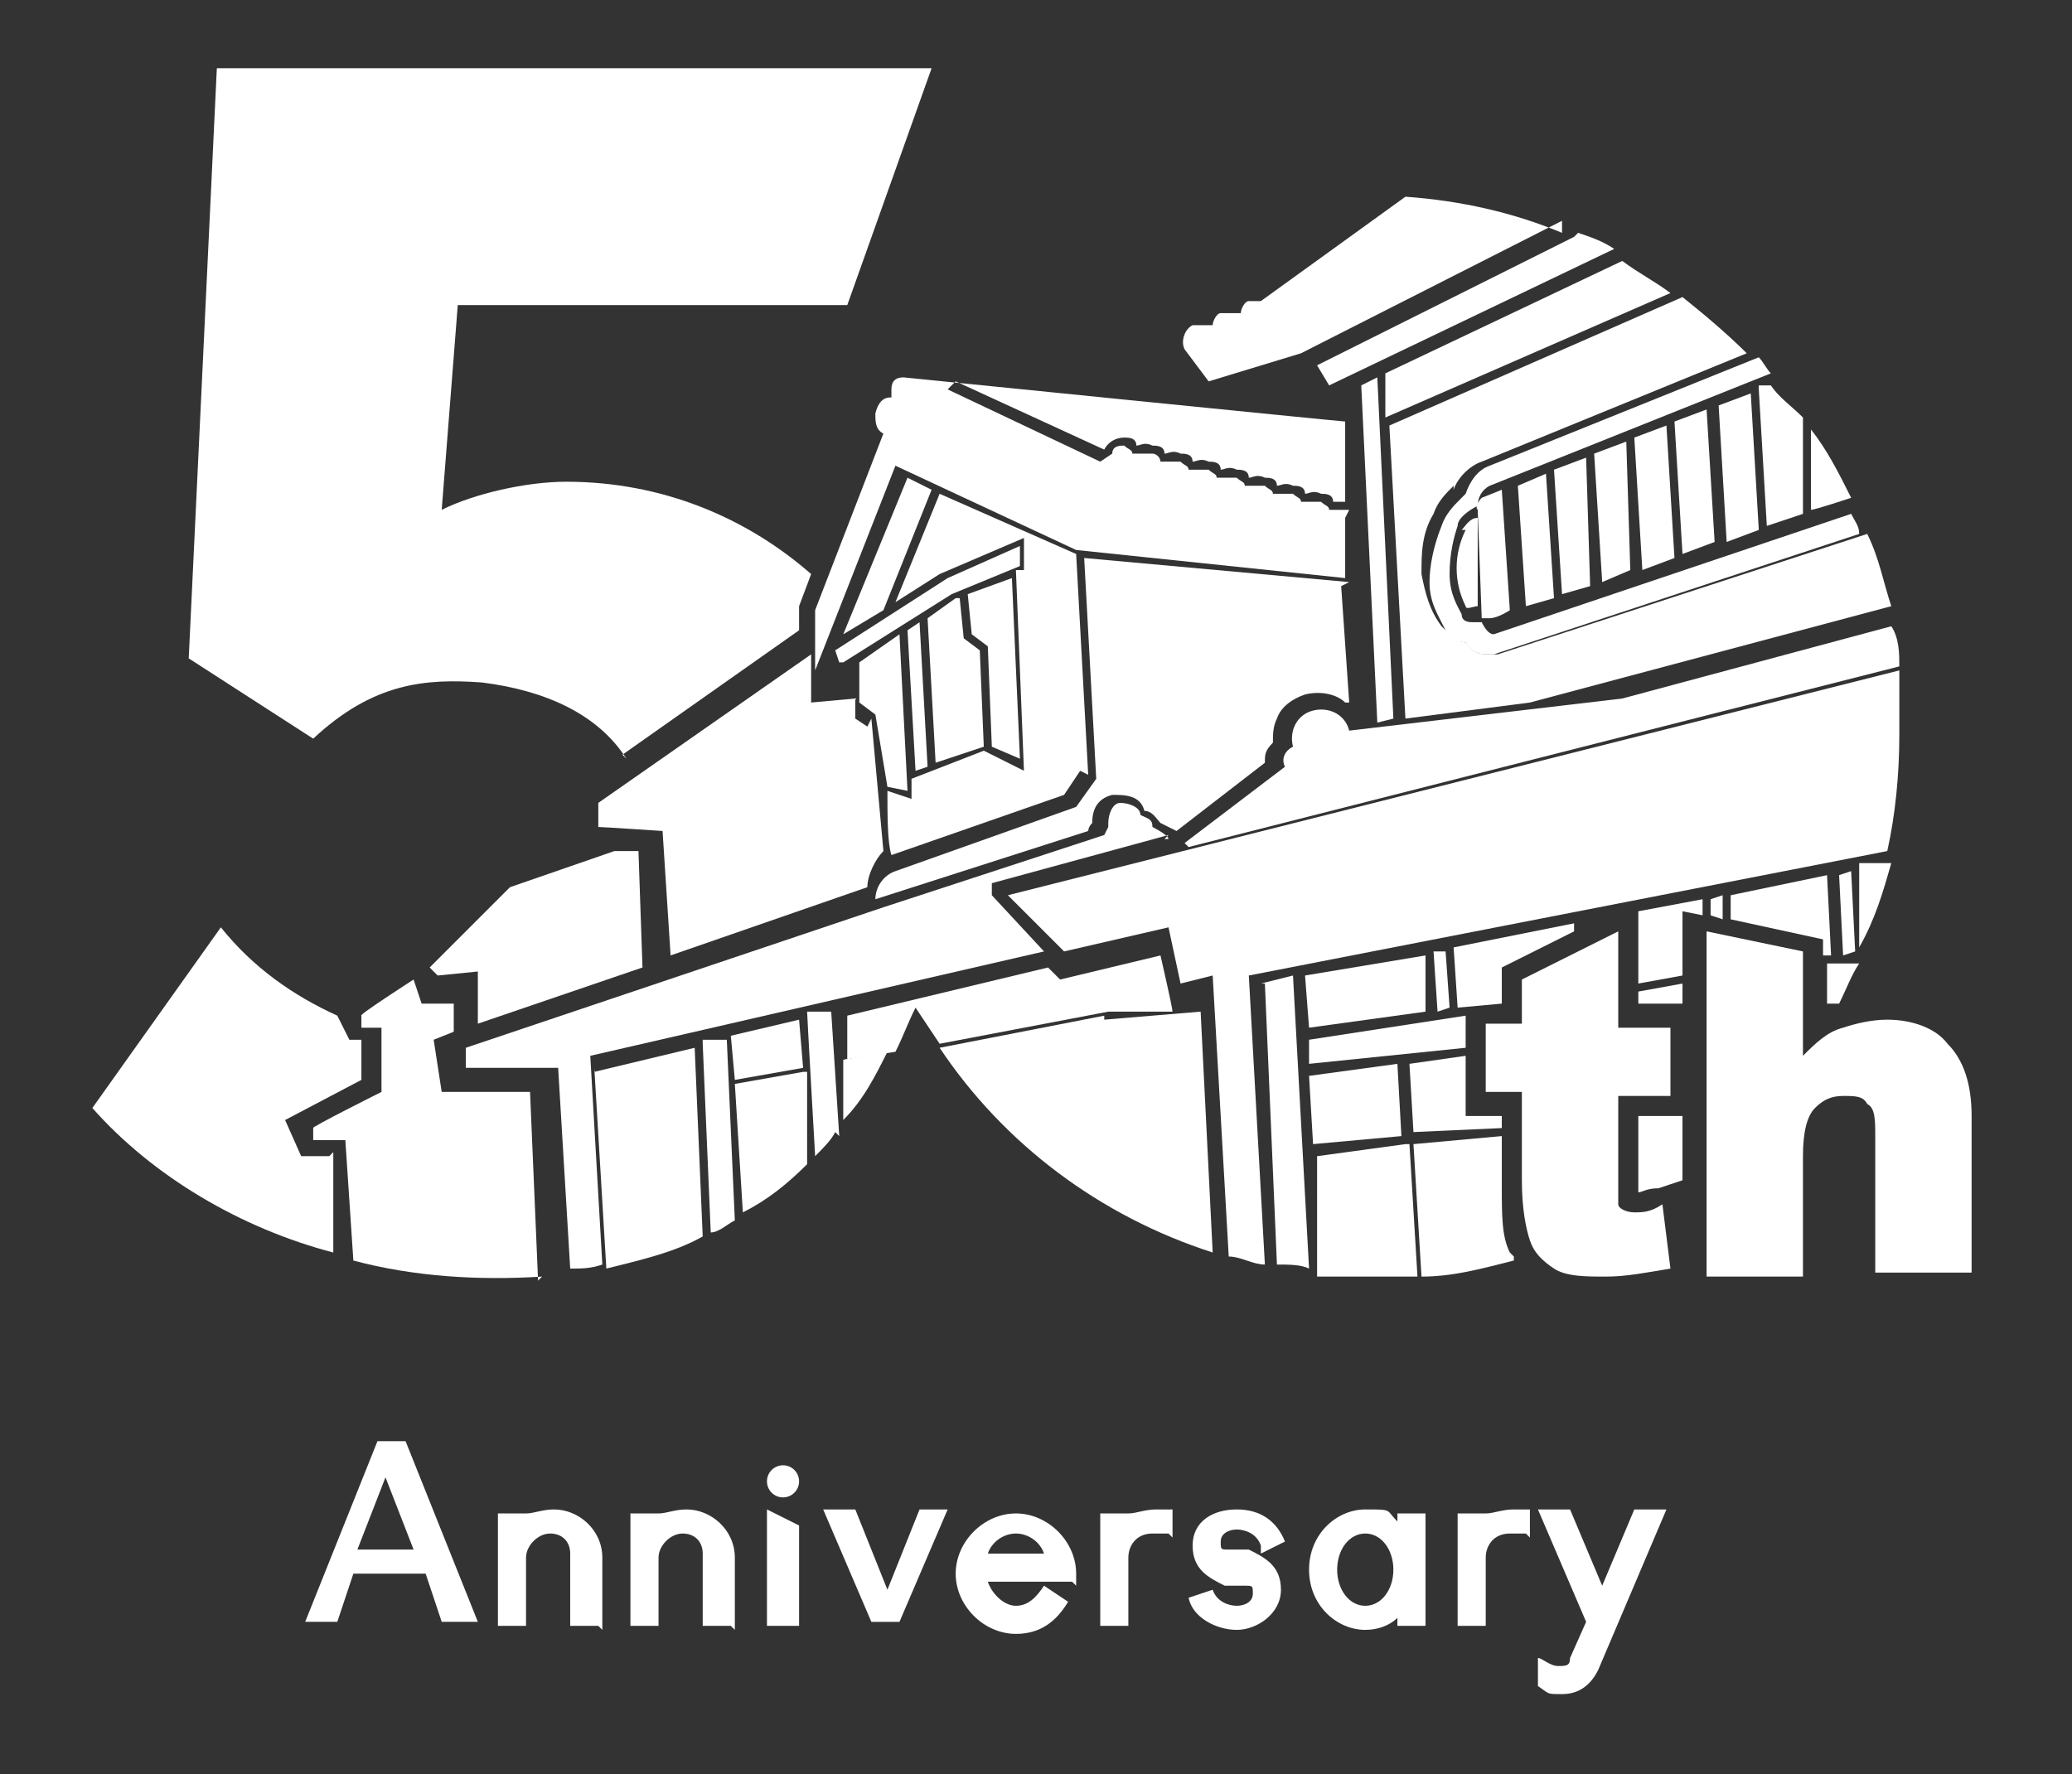 <?xml version="1.0" encoding="UTF-8"?>
<svg id="_レイヤー_1" data-name="レイヤー_1" xmlns="http://www.w3.org/2000/svg" version="1.1" viewBox="0 0 51.6 44.2">
  <rect x="0" y="0" width="51.6" height="44.2" fill="#333333" stroke="none"/>
  <!-- Generator: Adobe Illustrator 29.3.1, SVG Export Plug-In . SVG Version: 2.1.0 Build 151)  -->
  <defs>
    <style>
      .st0 {
        fill: #fff;
      }
    </style>
  </defs>
  <g>
    <path class="st0" d="M8.2,28.8h-.7l-.4-.9,1.9-1v-1h-.3l-.3-.6c-1.1-.5-2.1-1.2-2.9-2.2,0,0-3.2,4.5-3.2,4.5,1.5,1.7,3.7,3,6,3.6v-2.5Z"/>
    <path class="st0" d="M15.5,18.8l4.4-3.1v-.6s.3-.8.3-.8c-1.6-1.4-3.7-2.3-6.1-2.3-1,0-2.3.3-3.1.7l.4-5.1h9.7l2.1-5.9H5.4l-.7,14.7,3.1,2c1.5-1.4,2.8-1.5,4.2-1.4,1.6.2,2.9.8,3.6,1.9Z"/>
    <path class="st0" d="M40.3,23.2v2.4h1.3v1.7h-1.3v2.2c0,.3,0,.4,0,.5,0,.1.2.2.4.2s.4,0,.7-.2l.2,1.6c-.6.1-1.1.2-1.6.2s-1,0-1.3-.2-.5-.4-.6-.7c-.1-.3-.2-.8-.2-1.5v-2.2h-.9v-1.7h.9v-1.1l2.4-1.2Z"/>
    <path class="st0" d="M42.5,23.2l2.4.5v2.6c.3-.3.6-.6,1-.7.3-.1.7-.2,1.1-.2.6,0,1.2.2,1.5.6.4.4.6,1,.6,1.8v3.9h-2.4v-3.4c0-.4,0-.7-.2-.8-.1-.2-.3-.2-.6-.2s-.5.1-.7.3c-.2.2-.3.6-.3,1.2v3h-2.4v-8.6Z"/>
    <g>
      <path class="st0" d="M41.9,29.4l-.6.2c-.3,0-.4.1-.5.1,0,0,0-.1,0-.2v-1.7h1.1v1.5Z"/>
      <path class="st0" d="M29.6,21.1l17.7-4.5c0-.3,0-.7-.2-1l-6.7,1.8-6.8.8s0,0,0,0c-.1-.4-.5-.6-.9-.5-.4.1-.6.5-.5.9,0,0,0,0,0,0-.2.1-.3.3-.2.5l-2.5,1.9Z"/>
      <path class="st0" d="M36.2,12.2c.1-.3.4-.6.7-.7h0s0,0,0,0l6.6-2.7c-.5-.5-1.1-1-1.6-1.4l-7.3,3.2.4,7.3,3.1-.4,9-2.4c-.2-.6-.3-1.2-.6-1.8l-9.2,3h0s0,0,0,0c0,0-.1,0-.2,0-.2,0-.4,0-.6-.3-.2,0-.4-.2-.6-.4-.3-.4-.4-.8-.5-1.3,0-.5,0-1,.3-1.5.1-.3.3-.5.5-.7Z"/>
      <polygon class="st0" points="34.3 9.4 33.9 9.6 34.3 18 34.7 17.9 34.3 9.4"/>
      <path class="st0" d="M40.4,6.5l-5.9,2.8v1.1c0,0,7.1-3.1,7.1-3.1-.4-.3-.8-.5-1.2-.8Z"/>
      <polygon class="st0" points="40.9 14.2 41.7 13.9 41.5 10.6 40.7 10.9 40.9 14.2"/>
      <polygon class="st0" points="39.9 14.5 40.6 14.2 40.5 11 39.7 11.3 39.9 14.5"/>
      <polygon class="st0" points="43 13.5 43.8 13.2 43.6 9.8 42.8 10.1 43 13.5"/>
      <path class="st0" d="M36.4,12.4c-.2.2-.4.4-.5.7-.2.5-.3,1-.3,1.4,0,.5.2.8.4,1.2.1.2.3.3.5.3.1.2.3.3.5.3s.1,0,.2,0l9.1-3c0-.2-.1-.3-.2-.5l-8.9,3s0,0,0,0c-.1,0-.2-.1-.3-.3,0,0-.1,0-.2,0-.1,0-.3,0-.3-.2-.1-.2-.3-.5-.3-1,0-.5.1-.9.2-1.2,0-.2.3-.4.5-.5,0-.2.1-.4.3-.5l7-2.8c-.1-.1-.2-.3-.3-.4l-6.7,2.7c-.3.1-.5.4-.6.7Z"/>
      <path class="st0" d="M43.8,9.7l.2,3.4.9-.3v-2.4c-.3-.3-.6-.5-.8-.8h-.3Z"/>
      <polygon class="st0" points="41.9 13.8 42.7 13.5 42.5 10.2 41.7 10.5 41.9 13.8"/>
      <polygon class="st0" points="38.9 14.8 39.6 14.6 39.5 11.4 38.7 11.7 38.9 14.8"/>
      <path class="st0" d="M36.5,13.2c-.3.6-.3,1.3,0,1.9,0,.1.2,0,.3,0v-2.2c-.2,0-.3.2-.4.3Z"/>
      <path class="st0" d="M45.1,10.7v2c.1,0,1-.3,1-.3-.3-.6-.6-1.2-1-1.7Z"/>
      <polygon class="st0" points="38 15.1 38.7 14.9 38.5 11.8 37.8 12.1 38 15.1"/>
      <path class="st0" d="M37.1,15.4s0,0,0,0c.2,0,.5-.2.5-.2l-.2-3-.5.2c0,0-.2.2-.1.3h0c0,0,.1,2.7.1,2.7Z"/>
      <polygon class="st0" points="21.4 16.5 21.4 16.5 21.4 17.5 21.8 17.8 22.1 19.6 22.6 19.7 22.4 15.8 21.4 16.5"/>
      <path class="st0" d="M29,20.9h.1c0-.1-.4-.3-.4-.3h0c0-.2-.1-.2-.3-.3h0s0,0,0,0c0-.2-.3-.3-.5-.3-.2,0-.3.3-.3.5h0c0,0,0,.1,0,.1,0,0,0,0-.1.2h0c0,0-5.5,1.8-5.5,1.8l-10.4,3.5v.5c0,0,2.3,0,2.3,0l.3,5c.3,0,.5,0,.8-.1l-.3-5.2,11.3-2.6-1.3-1.4c0-.1,0-.2,0-.3l4.4-1.2Z"/>
      <path class="st0" d="M33.6,14.5l-6.6-.6.3,5.5-.5.7-4.5,1.6c-.3.1-.5.4-.5.7l5.3-1.7c0,0,0-.1.1-.2,0-.3.1-.6.5-.7.3,0,.7,0,.8.4.2,0,.3.2.4.3l.4.2,2.2-1.7c0-.2,0-.3.2-.5,0-.2,0-.4.1-.6.1-.3.4-.5.7-.6.4-.1.8,0,1,.2,0,0,0,0,.1,0l-.2-2.9Z"/>
      <path class="st0" d="M20,26.7l-1.7.3.2,3.2c.6-.3,1.1-.7,1.6-1.2v-2.3Z"/>
      <path class="st0" d="M20.9,28.3l-.2-3.1h-.6c0,.1.2,3.6.2,3.6.2-.2.4-.4.5-.6Z"/>
      <polygon class="st0" points="18.2 25.8 18.3 26.9 20 26.6 19.9 25.4 18.2 25.8"/>
      <path class="st0" d="M21,26.5v1.4c.5-.5.8-1.1,1.1-1.7l-1.1.2Z"/>
      <path class="st0" d="M21,26.4l1.3-.2c.2-.4.3-.7.5-1.1.2.3.4.6.6.9l4.2-.8h1.6c0-.1-.3-1.4-.3-1.4l-2.5.6-.3-.3-5,1.2v1.2Z"/>
      <path class="st0" d="M27.5,25.3l-4.1.8c1.6,2.4,4,4.2,6.8,5.1l-.3-6-2.4.2Z"/>
      <path class="st0" d="M17.5,26l.2,4.7c.2,0,.4-.2.6-.3l-.2-4.5h-.6Z"/>
      <path class="st0" d="M14.8,26.6l.3,5c.8-.2,1.7-.4,2.4-.8l-.2-4.7-2.5.6Z"/>
      <polygon class="st0" points="22.6 11.9 21 15.8 22 15.2 22 15.2 23.2 12.2 22.6 11.9"/>
      <path class="st0" d="M27.1,19.3l-.3-5.5-3.4-1.5-1.1,2.7,1.1-.7,2.1-.9v.8h-.2c0,0,.2,5,.2,5l-1-.5-1.8.7v.5s-.6-.2-.6-.2c0,.6,0,1.3.1,1.6l4.3-1.5.4-.6Z"/>
      <polygon class="st0" points="24.5 18.6 24.4 16.2 24 15.9 23.9 14.9 23.8 14.9 23.1 15.4 23.1 15.4 23.3 19 24.5 18.6"/>
      <polygon class="st0" points="20.9 16.5 21 16.5 21 16.5 23.7 14.8 25.4 14.1 25.4 13.6 23.6 14.4 20.8 16.2 20.9 16.5"/>
      <polygon class="st0" points="26.9 13.7 26.9 13.7 26.9 13.7 26.9 13.7"/>
      <polygon class="st0" points="24.7 18.6 24.7 18.6 25.4 18.9 25.2 14.4 24.1 14.8 24.2 15.8 24.6 16.1 24.7 18.6"/>
      <polygon class="st0" points="22.6 15.7 22.8 19.2 23.1 19.1 22.9 15.5 22.6 15.7"/>
      <polygon class="st0" points="15.3 21.2 12.7 22.1 10.7 24.1 10.9 24.3 11.9 24.2 11.9 25.5 16 24.1 15.9 21.2 15.3 21.2"/>
      <path class="st0" d="M13.5,31.8c-1.6.1-3.2,0-4.7-.4h0s-.2-3-.2-3h-.8v-.3c-.1,0,1.7-.9,1.7-.9v-1.6h-.5v-.3c-.1,0,1.3-.9,1.3-.9h0s.2.6.2.6h.8c0-.1,0,.7,0,.7l-.5.2.2,1.3h2.2s.2,4.7.2,4.7Z"/>
      <polygon class="st0" points="36 23.7 35.7 23.7 35.8 25.2 36.1 25.1 36 23.7"/>
      <polygon class="st0" points="35.5 23.8 32.5 24.3 32.6 25.6 35.5 25.2 35.5 23.8"/>
      <polygon class="st0" points="34.8 26.5 32.6 26.8 32.7 28.5 34.9 28.3 34.8 26.5"/>
      <path class="st0" d="M31.5,24.5l.3,7c.3,0,.6,0,.8.1l-.4-7.3-.8.2Z"/>
      <path class="st0" d="M35,28.5l-2.2.3v3c.6,0,1,0,1.5,0s.7,0,1,0l-.2-3.3Z"/>
      <polygon class="st0" points="46.1 21.7 45.8 21.8 45.9 23.8 46.2 23.7 46.1 21.7"/>
      <polygon class="st0" points="46.3 23.8 46.3 23.8 46.3 23.8 46.3 23.8"/>
      <path class="st0" d="M46.3,21.7v1.9c.4-.7.6-1.4.8-2.1h-.8Z"/>
      <path class="st0" d="M38.9,5.8c-1.2-.5-2.5-.8-3.9-.9l-3.6,2.6c-.1,0-.2,0-.3,0-.1,0-.2.2-.2.3,0,0-.1,0-.2,0-.1,0-.2,0-.3,0-.1,0-.2.2-.2.3,0,0-.1,0-.2,0-.1,0-.2,0-.3,0-.2.1-.3.4-.2.6l.6.8,2.3-.7,6.5-3.3Z"/>
      <path class="st0" d="M39.2,5.9l-6.4,3.2.3.5,7.1-3.4c-.3-.2-.6-.3-.9-.4Z"/>
      <path class="st0" d="M25.2,22.4l1.3,1.3,2.6-.6.3,1.4.8-.2.4,7c.3,0,.6.2.9.2l-.4-7.2,15.9-3.1c.2-.9.3-1.9.3-2.9s0-1,0-1.6l-22.2,5.6Z"/>
      <path class="st0" d="M33.6,12.7c0,0-.1,0-.2,0h0s-.3,0-.3,0h0c0-.1-.1-.1-.2-.2,0,0-.2,0-.2,0h0s-.3,0-.3,0h0c0-.1-.1-.1-.2-.2,0,0-.2,0-.2,0h0s-.3,0-.3,0h0c0-.1-.1-.1-.2-.2,0,0-.2,0-.2,0h0s-.3,0-.3,0h0c0-.1-.1-.1-.2-.2,0,0-.2,0-.2,0h0s-.3,0-.3,0h0c0-.1-.1-.1-.2-.2,0,0-.2,0-.2,0h0s-.3,0-.3,0h0c0-.1-.1-.1-.2-.2,0,0-.2,0-.2,0h0s-.3,0-.3,0h0c0-.1-.1-.2-.2-.2,0,0-.2,0-.2,0h0s-.3,0-.3,0h0c0-.1-.1-.1-.2-.2-.1,0-.3,0-.3.2h0s-.3.2-.3.2l-3.8-1.8c0,0,.1-.1.2-.2l3.7,1.7h0c.1-.2.3-.3.5-.3.1,0,.3,0,.3.2h0c.1,0,.2-.1.4,0,.1,0,.3,0,.3.2h0c.1,0,.2-.1.4,0,.1,0,.3,0,.3.2h0c.1,0,.2-.1.4,0,.1,0,.3,0,.3.2h0c.1,0,.2-.1.4,0,.1,0,.3,0,.3.2h0c.1,0,.2-.1.4,0,.1,0,.3,0,.3.2h0c.1,0,.2-.1.4,0,.1,0,.3,0,.3.2h0c.1,0,.2-.1.4,0,.1,0,.3,0,.3.2h0c0,0,.2,0,.3,0v-2c-.1,0-11-1.1-11-1.1-.2,0-.3.1-.3.3s0,0,0,0c0,0,0,.2,0,.2-.1,0-.3,0-.4.4,0,.2,0,.4.2.5l-1.7,4.4v1.5c0,0,0,0,0,0h0s2-5.1,2-5.1l4.5,2.1,6.7.7v-1.5Z"/>
      <path class="st0" d="M21.6,18.1h0c0,0-.3-.2-.3-.2v-.5c0,0-1.1.1-1.1.1v-1.2c0,0-5.3,3.7-5.3,3.7v.6c.1,0,1.6.1,1.6.1l.2,3.1,4.9-1.7c0-.3.2-.7.4-.9l-.3-3.3Z"/>
      <path class="st0" d="M37.6,31.2c-.2-.4-.2-.9-.2-1.7v-1.2l-2.2.2.2,3.3c.8,0,1.5-.2,2.3-.4,0,0,0,0,0-.1Z"/>
      <polygon class="st0" points="37.4 27.8 36.5 27.8 36.5 26.3 35.1 26.5 35.2 28.2 37.4 28.1 37.4 27.8"/>
      <polygon class="st0" points="37.4 24.1 39.2 23.2 39.2 23 36.2 23.6 36.3 25.1 37.4 25 37.4 24.1"/>
      <polygon class="st0" points="41.9 24.5 40.8 24.7 40.8 25 41.9 25 41.9 24.5"/>
      <polygon class="st0" points="36.5 25.3 32.6 25.9 32.6 26.5 36.5 26.1 36.5 25.3"/>
      <path class="st0" d="M45.4,25h.4c.2-.4.3-.7.5-1h-.8v1Z"/>
      <polygon class="st0" points="40.8 24.5 41.9 24.3 41.9 22.7 42.4 22.8 42.4 22.4 40.8 22.7 40.8 24.5"/>
      <polygon class="st0" points="45.4 23.4 45.4 23.8 45.6 23.8 45.5 21.8 43.1 22.3 43.1 22.9 45.4 23.4"/>
      <polygon class="st0" points="42.9 22.9 42.9 22.3 42.6 22.4 42.6 22.8 42.9 22.9"/>
    </g>
  </g>
  <g>
    <path class="st0" d="M11.8,40.4h-.8l-.4-1.2h-1.8l-.4,1.2h-.8l1.8-4.5h.7l1.8,4.5ZM10.3,38.6l-.7-1.8-.7,1.8h1.4Z"/>
    <path class="st0" d="M14.9,40.5h-.7v-1.8c0-.3-.2-.5-.5-.5s-.6.3-.6.6v1.7h-.7v-2.8h.7c.2,0,.4-.1.7-.1.6,0,1.2.5,1.2,1.2v1.8Z"/>
    <path class="st0" d="M18.2,40.5h-.7v-1.8c0-.3-.2-.5-.5-.5s-.6.3-.6.6v1.7h-.7v-2.8h.7c.2,0,.4-.1.7-.1.6,0,1.2.5,1.2,1.2v1.8Z"/>
    <polygon class="st0" points="19.9 40.5 19.1 40.5 19.1 37.6 19.9 38 19.9 40.5"/>
    <path class="st0" d="M23.6,37.6l-1.2,2.8h-.7l-1.2-2.8h.8l.8,2,.8-2h.8Z"/>
    <path class="st0" d="M26.7,39.4h-2.1c.1.3.4.6.7.6s.5-.2.7-.5l.6.4c-.3.5-.7.8-1.3.8-.8,0-1.5-.7-1.5-1.5s.7-1.5,1.5-1.5,1.5.7,1.5,1.5,0,.2,0,.3ZM26,38.7c-.1-.3-.4-.5-.7-.5s-.6.2-.7.5h1.4Z"/>
    <path class="st0" d="M29.1,38.2c0,0-.3,0-.4,0-.4,0-.6.3-.6.6v1.7h-.7v-2.8h.7c.2,0,.4-.1.7-.1s.2,0,.4,0v.7Z"/>
    <path class="st0" d="M31.4,38.5c-.1-.3-.4-.4-.6-.4s-.4.1-.4.3,0,.2.2.2h.5c.4.2.8.4.8,1s-.6,1-1.1,1-1.1-.3-1.2-.8l.6-.2c.1.3.4.4.6.4s.4-.1.4-.3,0-.2-.2-.2h-.5c-.4-.2-.8-.4-.8-1s.5-.9,1.1-.9,1,.3,1.2.8l-.6.3Z"/>
    <path class="st0" d="M35.5,40.5h-.7v-.2c-.2.2-.5.3-.8.3-.7,0-1.4-.6-1.4-1.5s.7-1.5,1.4-1.5.5,0,.8.3v-.2h.7v2.8ZM34,38.2c-.4,0-.7.4-.7.9s.3.9.7.9.7-.4.7-.9-.3-.9-.7-.9Z"/>
    <path class="st0" d="M38,38.2c0,0-.3,0-.4,0-.4,0-.6.3-.6.6v1.7h-.7v-2.8h.7c.2,0,.4-.1.7-.1s.2,0,.4,0v.7Z"/>
    <path class="st0" d="M41.5,37.6l-1.7,4c-.2.4-.5.6-.9.6s-.3,0-.6-.2v-.7c.1,0,.3.2.5.2s.3,0,.3-.2l.4-.9-1.2-2.8h.8l.8,1.9.8-1.9h.8Z"/>
    <circle class="st0" cx="19.5" cy="36.9" r=".4"/>
  </g>
</svg>